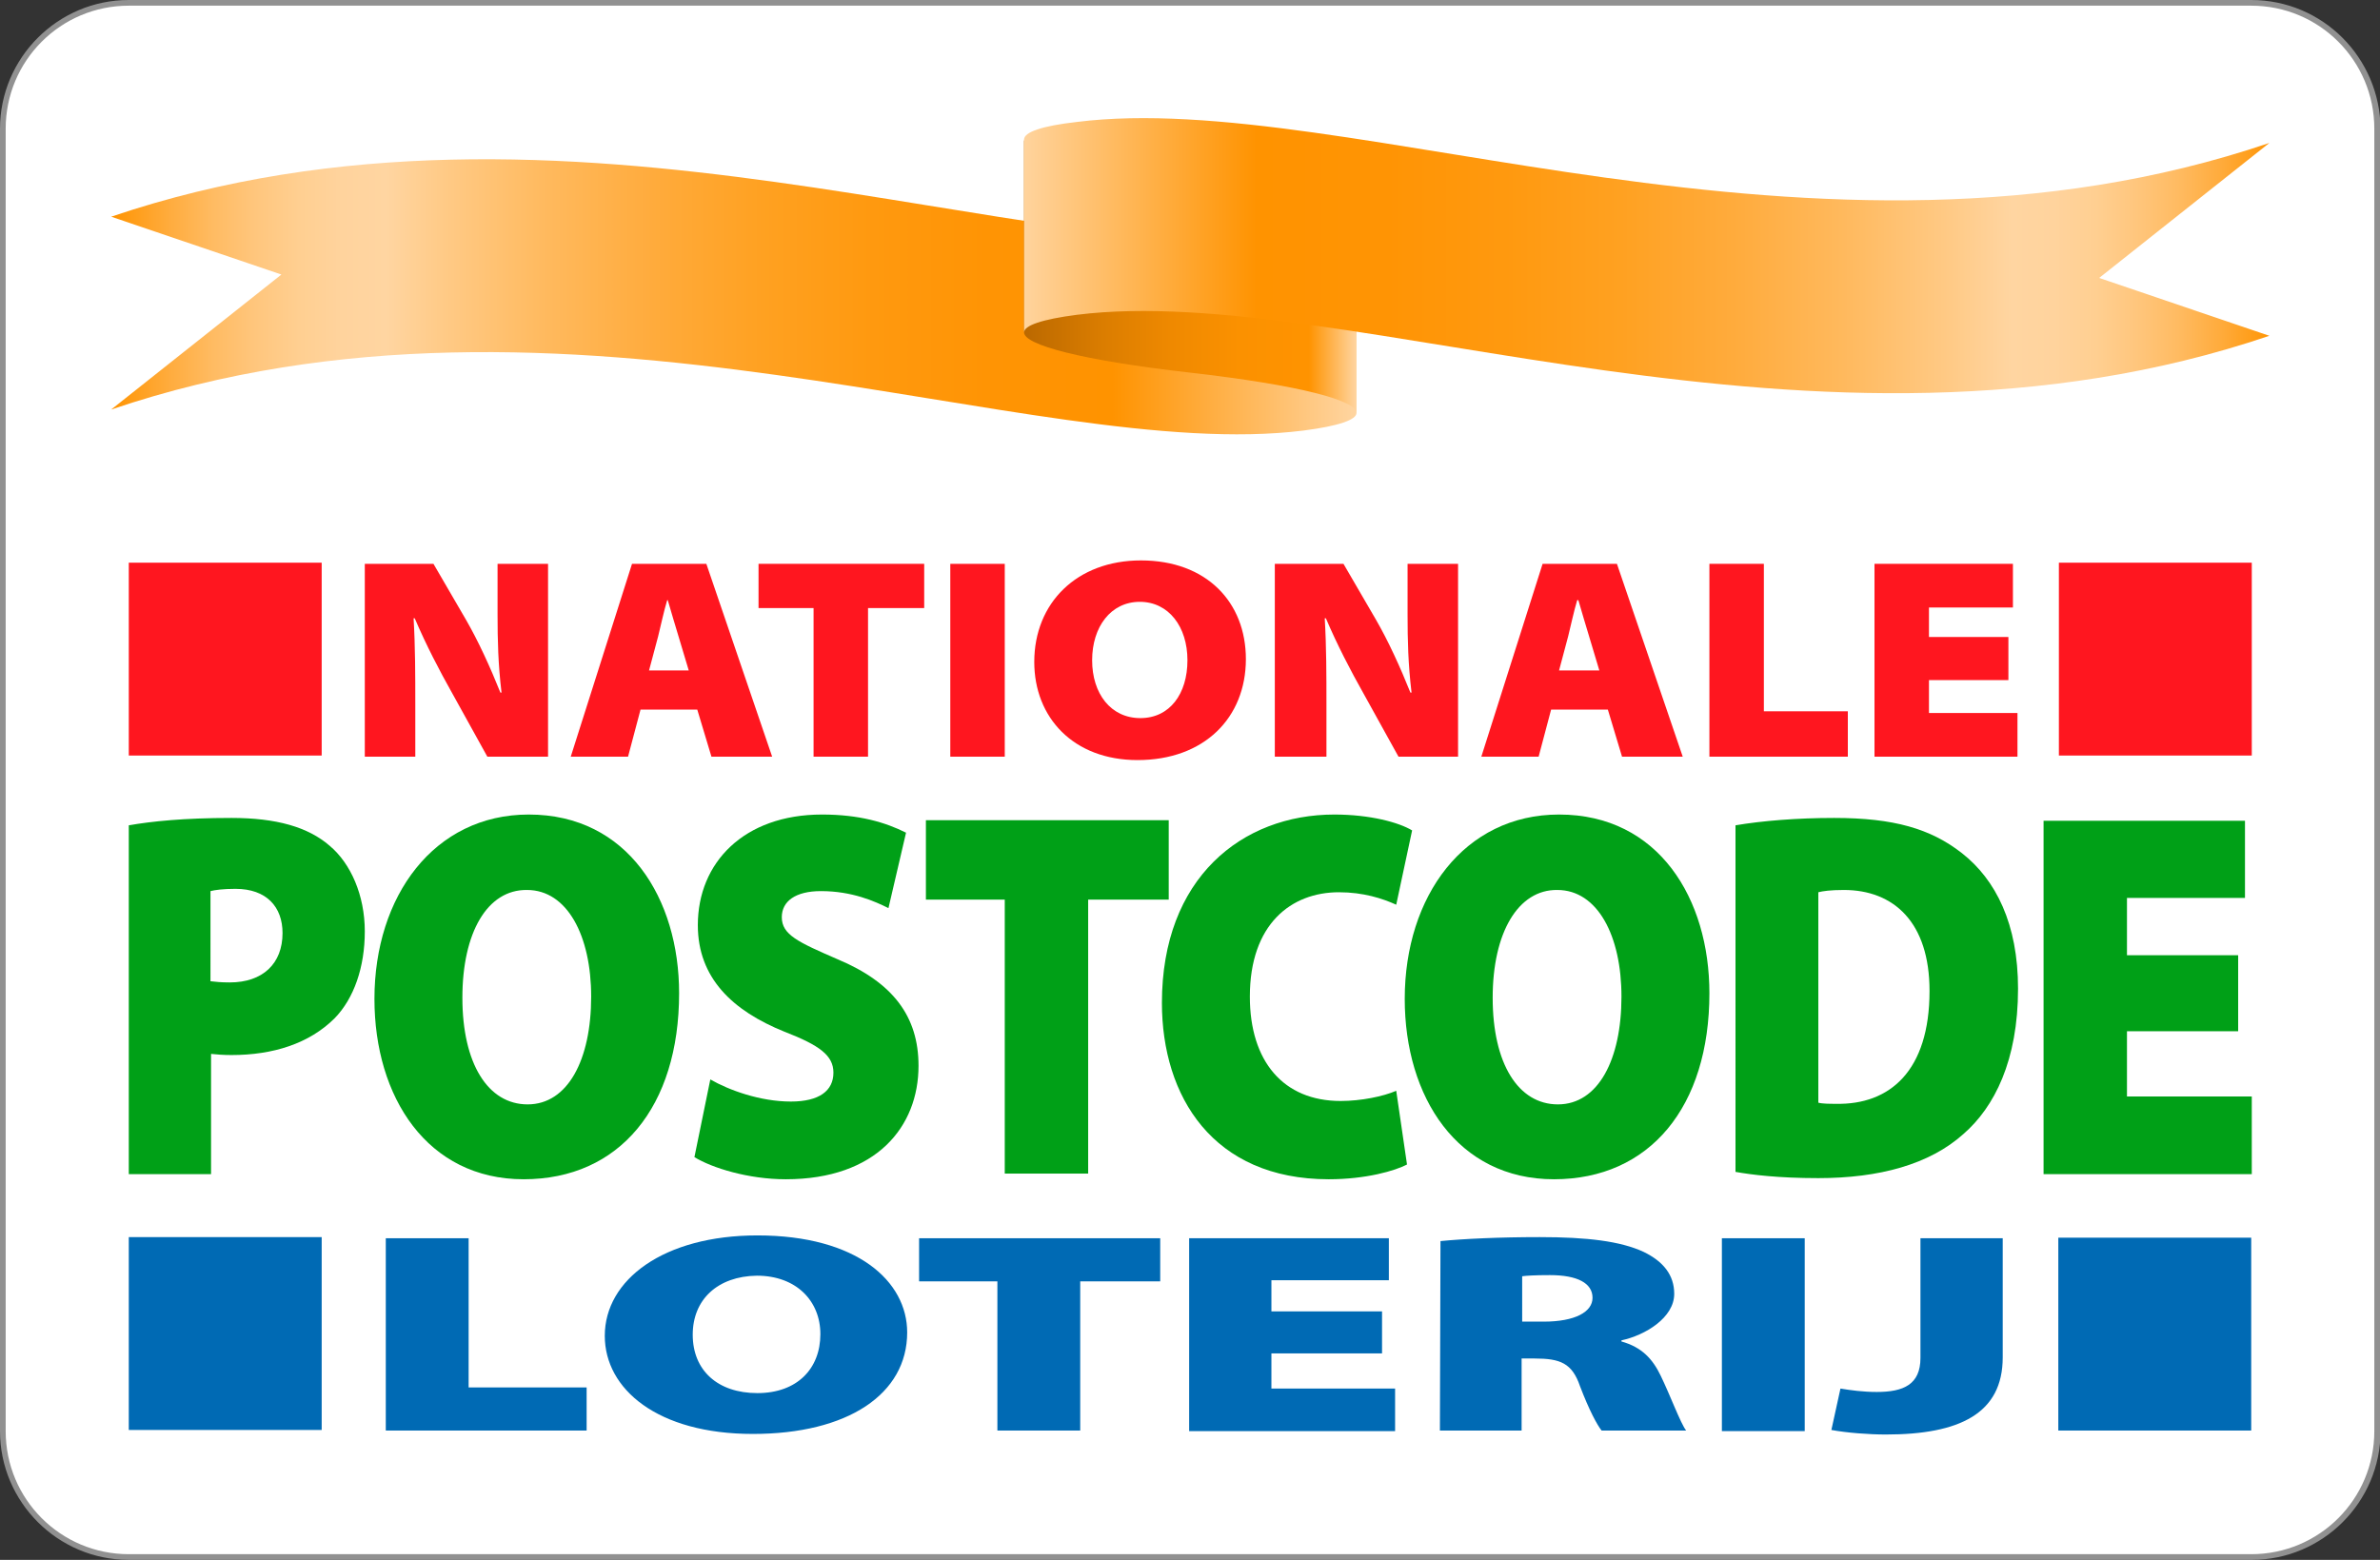 <?xml version="1.0" encoding="UTF-8"?>
<!-- Generator: Adobe Illustrator 27.3.1, SVG Export Plug-In . SVG Version: 6.00 Build 0)  -->
<svg xmlns="http://www.w3.org/2000/svg" xmlns:xlink="http://www.w3.org/1999/xlink" version="1.0" id="Laag_1" x="0px" y="0px" viewBox="0 0 419.5 275" style="enable-background:new 0 0 419.5 275;" xml:space="preserve">
<rect x="0" y="0" width="419.5" height="275" fill="#333333" stroke="none"/>
<g id="border">
	<g>
		<path style="fill:#FFFFFF;" d="M22.7,274.5c-12.2,0-22.2-9.9-22.2-22.2V22.7c0-12.2,9.9-22.2,22.2-22.2h374.2    c12.2,0,22.2,9.9,22.2,22.2v229.6c0,12.2-9.9,22.2-22.2,22.2H22.7z"></path>
		<path style="fill:#919191;" d="M396.8,1c12,0,21.7,9.7,21.7,21.7v229.6c0,12-9.7,21.7-21.7,21.7H22.7c-12,0-21.7-9.7-21.7-21.7    V22.7C1,10.7,10.7,1,22.7,1H396.8 M396.8,0H22.7C10.2,0,0,10.2,0,22.7v229.6C0,264.8,10.2,275,22.7,275h374.2    c12.5,0,22.7-10.2,22.7-22.7V22.7C419.5,10.2,409.4,0,396.8,0L396.8,0z"></path>
	</g>
</g>
<g id="NPL">
	<rect x="22.7" y="218.1" style="fill:#006AB4;" width="34" height="34"></rect>
	<rect x="362.8" y="218.2" style="fill:#006AB4;" width="34" height="34"></rect>
	<g>
		<path style="fill:#006AB4;" d="M68,218.3h14.6v26.3h20.8v7.6H68V218.3z"></path>
		<path style="fill:#006AB4;" d="M159.9,234.9c0,10.9-10.5,17.9-27.2,17.9c-16.8,0-26.1-7.9-26.1-17.3c0-9.9,10.4-17.7,26.9-17.7    C151.1,217.8,159.9,225.9,159.9,234.9z M122.1,235.3c0,6.3,4.4,10.3,11.4,10.3s11.1-4.3,11.1-10.4c0-5.8-4.2-10.3-11.2-10.3    C126.5,225,122.1,229.1,122.1,235.3z"></path>
		<path style="fill:#006AB4;" d="M175.9,225.9H162v-7.6h42.5v7.6h-14.1v26.3h-14.6v-26.3H175.9z"></path>
		<path style="fill:#006AB4;" d="M243.6,238.6h-19.5v6.2h21.8v7.5h-36.3v-34h35.2v7.4h-20.7v5.5h19.5V238.6z"></path>
		<path style="fill:#006AB4;" d="M253.9,218.8c4.1-0.4,10.3-0.7,17.5-0.7c8.3,0,14.2,0.7,18.3,2.6c3.5,1.7,5.4,4.1,5.4,7.4    c0,4.2-5.1,7.3-9.3,8.2v0.2c3.6,1,5.5,3.1,6.9,6c1.7,3.5,3.5,8.4,4.5,9.7h-14.9c-0.8-1-2.2-3.6-3.8-7.8c-1.4-4.1-3.5-4.9-8-4.9    h-2.3v12.7h-14.4L253.9,218.8L253.9,218.8z M268.3,233h3.8c5.5,0,8.6-1.7,8.6-4.2c0-2.6-2.7-4-7.5-4c-2.7,0-4.2,0.1-4.9,0.2V233z"></path>
		<path style="fill:#006AB4;" d="M318.1,218.3v34h-14.6v-34H318.1z"></path>
		<path style="fill:#006AB4;" d="M338.4,218.3H353v21c0,9.9-7.6,13.6-20.6,13.6c-3,0-6.9-0.3-9.6-0.8l1.6-7.3c1.8,0.3,4,0.6,6.4,0.6    c4.7,0,7.7-1.3,7.7-6v-21.1H338.4z"></path>
	</g>
	<rect x="362.9" y="99.2" style="fill:#FF161F;" width="34" height="34"></rect>
	<rect x="22.7" y="99.2" style="fill:#FF161F;" width="34" height="34"></rect>
	<g>
		<path style="fill:#FF161F;" d="M64.3,133.4v-34h12.1l5.7,9.8c2.2,3.8,4.3,8.4,6.1,12.9h0.2c-0.6-5-0.7-9.2-0.7-13.8v-8.9h8.9v34    H85.9l-6.2-11.2c-2.2-3.9-4.6-8.5-6.6-13.2h-0.2c0.3,5.1,0.3,10.1,0.3,15.2v9.2H64.3z"></path>
		<path style="fill:#FF161F;" d="M112.9,125.1l-2.2,8.3h-10.1l10.8-34h13.1l11.6,34h-10.7l-2.5-8.3    C122.9,125.1,112.9,125.1,112.9,125.1z M121.4,118.2l-1.8-6c-0.6-1.9-1.3-4.4-1.9-6.4h-0.1c-0.6,2-1.1,4.4-1.6,6.4l-1.6,6H121.4z"></path>
		<path style="fill:#FF161F;" d="M143.4,107.2h-9.7v-7.8h29.2v7.8H153v26.2h-9.6V107.2z"></path>
		<path style="fill:#FF161F;" d="M177.1,99.4v34h-9.6v-34C167.5,99.4,177.1,99.4,177.1,99.4z"></path>
		<path style="fill:#FF161F;" d="M200.5,134c-11.3,0-18.2-7.5-18.2-17.3c0-10.4,7.5-17.9,18.8-17.9c11.6,0,18.5,7.4,18.5,17.4    C219.6,126.5,212.3,134,200.5,134L200.5,134z M201,126.6c5.2,0,8.3-4.3,8.3-10.2c0-5.9-3.3-10.3-8.4-10.3c-5.1,0-8.4,4.4-8.4,10.3    C192.5,122.3,195.8,126.6,201,126.6L201,126.6z"></path>
		<path style="fill:#FF161F;" d="M224.7,133.4v-34h12.1l5.7,9.8c2.2,3.8,4.3,8.4,6.1,12.9h0.2c-0.6-5-0.7-9.2-0.7-13.8v-8.9h8.9v34    h-10.5l-6.2-11.2c-2.2-3.9-4.6-8.5-6.6-13.2h-0.2c0.3,5.1,0.3,10.1,0.3,15.2v9.2H224.7z"></path>
		<path style="fill:#FF161F;" d="M273.4,125.1l-2.2,8.3h-10.1l10.8-34H285l11.6,34h-10.7l-2.5-8.3    C283.4,125.1,273.4,125.1,273.4,125.1z M281.9,118.2l-1.8-6c-0.6-1.9-1.3-4.4-1.9-6.4H278c-0.6,2-1.1,4.4-1.6,6.4l-1.6,6H281.9z"></path>
		<path style="fill:#FF161F;" d="M301.3,99.4h9.6v26h14.8v8h-24.4V99.4z"></path>
		<path style="fill:#FF161F;" d="M354,119.9h-14v5.8h15.6v7.7h-25.2v-34h24.4v7.7H340v5.2h14V119.9z"></path>
	</g>
	<g>
		<path style="fill:#00A017;" d="M22.7,145.5c4-0.7,9.7-1.3,18.1-1.3c7.9,0,13.5,1.6,17.3,4.9c3.7,3.1,6.2,8.7,6.2,15.1    c0,6.3-1.9,11.8-5.3,15.3c-4.5,4.5-10.9,6.5-18.2,6.5c-1.4,0-2.7-0.1-3.6-0.2V207H22.7V145.5z M37.2,173c0.8,0.1,1.8,0.2,3.3,0.2    c5.8,0,9.3-3.3,9.3-8.7c0-4.6-2.8-7.8-8.3-7.8c-2.2,0-3.6,0.2-4.4,0.4V173H37.2z"></path>
		<path style="fill:#00A017;" d="M119.7,175.1c0,20-10.5,32.8-27.4,32.8c-17,0-26.3-14.5-26.3-31.8c0-18.1,10.5-32.5,27.2-32.5    C110.7,143.6,119.7,158.5,119.7,175.1z M81.5,175.9c0,11.6,4.5,18.8,11.5,18.8c7.1,0,11.2-7.9,11.2-19c0-10.7-4.2-18.8-11.3-18.8    C85.9,156.8,81.5,164.4,81.5,175.9z"></path>
		<path style="fill:#00A017;" d="M125.2,190.3c3.3,1.9,8.8,3.9,14.2,3.9c5,0,7.5-1.9,7.5-5.1c0-3-2.4-4.8-8.6-7.2    c-9.2-3.7-15.3-9.5-15.3-18.8c0-11,8.1-19.5,21.9-19.5c6.6,0,11.2,1.4,14.8,3.2l-3.1,13.3c-2.4-1.2-6.4-3-11.9-3    c-4.5,0-6.9,1.8-6.9,4.6c0,3.1,2.9,4.4,9.8,7.4c9.8,4.1,14.3,10.1,14.3,18.8c0,10.7-7.4,20-23.4,20c-6.6,0-13-2-16.1-3.9    L125.2,190.3z"></path>
		<path style="fill:#00A017;" d="M177.1,158.6h-13.9v-14H206v14h-14.2v48.3h-14.7V158.6z"></path>
		<path style="fill:#00A017;" d="M248,205.3c-2.1,1.1-7.2,2.6-13.8,2.6c-20.4,0-29.4-14.6-29.4-31.1c0-22,14.1-33.2,30.4-33.2    c6.3,0,11.4,1.4,13.7,2.8l-2.8,13.1c-2.4-1.1-5.8-2.2-10.1-2.2c-8.4,0-15.7,5.6-15.7,18.4c0,11.4,5.9,18.4,16,18.4    c3.6,0,7.5-0.8,9.8-1.8L248,205.3z"></path>
		<path style="fill:#00A017;" d="M301.3,175.1c0,20-10.5,32.8-27.4,32.8c-17,0-26.3-14.5-26.3-31.8c0-18.1,10.5-32.5,27.2-32.5    C292.4,143.6,301.3,158.5,301.3,175.1z M263.1,175.9c0,11.6,4.5,18.8,11.5,18.8c7.1,0,11.2-7.9,11.2-19c0-10.7-4.2-18.8-11.3-18.8    C267.6,156.8,263.1,164.4,263.1,175.9z"></path>
		<path style="fill:#00A017;" d="M305.9,145.5c4.7-0.8,10.9-1.3,17.4-1.3c10.5,0,17,1.9,22.5,6.2c6,4.7,9.9,12.5,9.9,23.9    c0,12.7-4.2,20.9-9.6,25.6c-6,5.4-14.9,7.8-25.6,7.8c-7.1,0-11.8-0.6-14.6-1.1L305.9,145.5L305.9,145.5z M320.5,194.4    c0.7,0.2,2.1,0.2,3.1,0.2c9.5,0.2,16.5-5.8,16.5-19.9c0-12.1-6.3-17.8-15.1-17.8c-2.4,0-3.7,0.2-4.5,0.4V194.4z"></path>
		<path style="fill:#00A017;" d="M394.5,181.8h-19.6v11.5h22V207h-36.7v-62.3h35.5v13.6h-20.8v10.1h19.6V181.8z"></path>
	</g>
	<g>
		<g>
			<g>
				
					<linearGradient id="SVGID_1_" gradientUnits="userSpaceOnUse" x1="468.507" y1="956.431" x2="712.398" y2="956.431" gradientTransform="matrix(0.9 0 0 0.9 -402.056 -808.463)">
					<stop offset="0" style="stop-color:#FF9300"></stop>
					<stop offset="1.310285e-02" style="stop-color:#FF9B13"></stop>
					<stop offset="4.703654e-02" style="stop-color:#FFAC3E"></stop>
					<stop offset="8.147492e-02" style="stop-color:#FFBB62"></stop>
					<stop offset="0.116" style="stop-color:#FFC67D"></stop>
					<stop offset="0.151" style="stop-color:#FFCF91"></stop>
					<stop offset="0.185" style="stop-color:#FFD39D"></stop>
					<stop offset="0.221" style="stop-color:#FFD5A1"></stop>
					<stop offset="0.268" style="stop-color:#FFCA86"></stop>
					<stop offset="0.351" style="stop-color:#FFB95D"></stop>
					<stop offset="0.436" style="stop-color:#FFAB3C"></stop>
					<stop offset="0.523" style="stop-color:#FFA121"></stop>
					<stop offset="0.612" style="stop-color:#FF990F"></stop>
					<stop offset="0.704" style="stop-color:#FF9404"></stop>
					<stop offset="0.804" style="stop-color:#FF9300"></stop>
					<stop offset="1" style="stop-color:#FFD5A1"></stop>
				</linearGradient>
				<path style="fill:url(#SVGID_1_);" d="M229.8,75.9c-47.9,6-130.1-30.9-210.2-3.7l30-23.8l-30-10.2      c80.1-27.2,162.3,9.7,210.2,3.7c6.3-0.8,9.4-1.9,9.3-3.2v34.1C239.1,74,236,75.1,229.8,75.9"></path>
				
					<linearGradient id="SVGID_00000052792095120112886530000009002059056424656257_" gradientUnits="userSpaceOnUse" x1="159.894" y1="1224.7" x2="218.494" y2="1224.7" gradientTransform="matrix(1 0 0 1 20.605 -1176)">
					<stop offset="0" style="stop-color:#BA6800"></stop>
					<stop offset="3.735122e-02" style="stop-color:#C06C00"></stop>
					<stop offset="0.239" style="stop-color:#DB7D00"></stop>
					<stop offset="0.443" style="stop-color:#EF8900"></stop>
					<stop offset="0.649" style="stop-color:#FB9100"></stop>
					<stop offset="0.857" style="stop-color:#FF9300"></stop>
					<stop offset="1" style="stop-color:#FFD5A1"></stop>
				</linearGradient>
				<path style="fill:url(#SVGID_00000052792095120112886530000009002059056424656257_);" d="M180.5,24.6c0,2.2,9.9,4.9,29.3,7.1      c19.1,2.2,29.1,4.8,29.3,7v34.1c0-2.2-10-4.9-29.3-7.1c-19.3-2.2-29.3-4.9-29.3-7.1V24.6z"></path>
				
					<linearGradient id="SVGID_00000030449392177532193490000011820926057535576478_" gradientUnits="userSpaceOnUse" x1="400.866" y1="230.925" x2="179.451" y2="230.925" gradientTransform="matrix(1 0 0 -1 0 276)">
					<stop offset="0" style="stop-color:#FF9300"></stop>
					<stop offset="1.238690e-02" style="stop-color:#FF9B13"></stop>
					<stop offset="4.446641e-02" style="stop-color:#FFAC3E"></stop>
					<stop offset="7.702304e-02" style="stop-color:#FFBB62"></stop>
					<stop offset="0.11" style="stop-color:#FFC67D"></stop>
					<stop offset="0.142" style="stop-color:#FFCF91"></stop>
					<stop offset="0.175" style="stop-color:#FFD39D"></stop>
					<stop offset="0.209" style="stop-color:#FFD5A1"></stop>
					<stop offset="0.258" style="stop-color:#FFCA86"></stop>
					<stop offset="0.343" style="stop-color:#FFB95D"></stop>
					<stop offset="0.431" style="stop-color:#FFAB3C"></stop>
					<stop offset="0.52" style="stop-color:#FFA121"></stop>
					<stop offset="0.612" style="stop-color:#FF990F"></stop>
					<stop offset="0.707" style="stop-color:#FF9404"></stop>
					<stop offset="0.81" style="stop-color:#FF9300"></stop>
					<stop offset="1" style="stop-color:#FFD5A1"></stop>
				</linearGradient>
				<path style="fill:url(#SVGID_00000030449392177532193490000011820926057535576478_);" d="M189.8,21.5      c47.9-6,130.1,30.9,210.2,3.7L370,49l30,10.2c-80.1,27.2-162.3-9.7-210.2-3.7c-6.2,0.8-9.3,1.9-9.3,3.1v-34      C180.5,23.3,183.6,22.2,189.8,21.5"></path>
			</g>
		</g>
	</g>
</g>
</svg>
